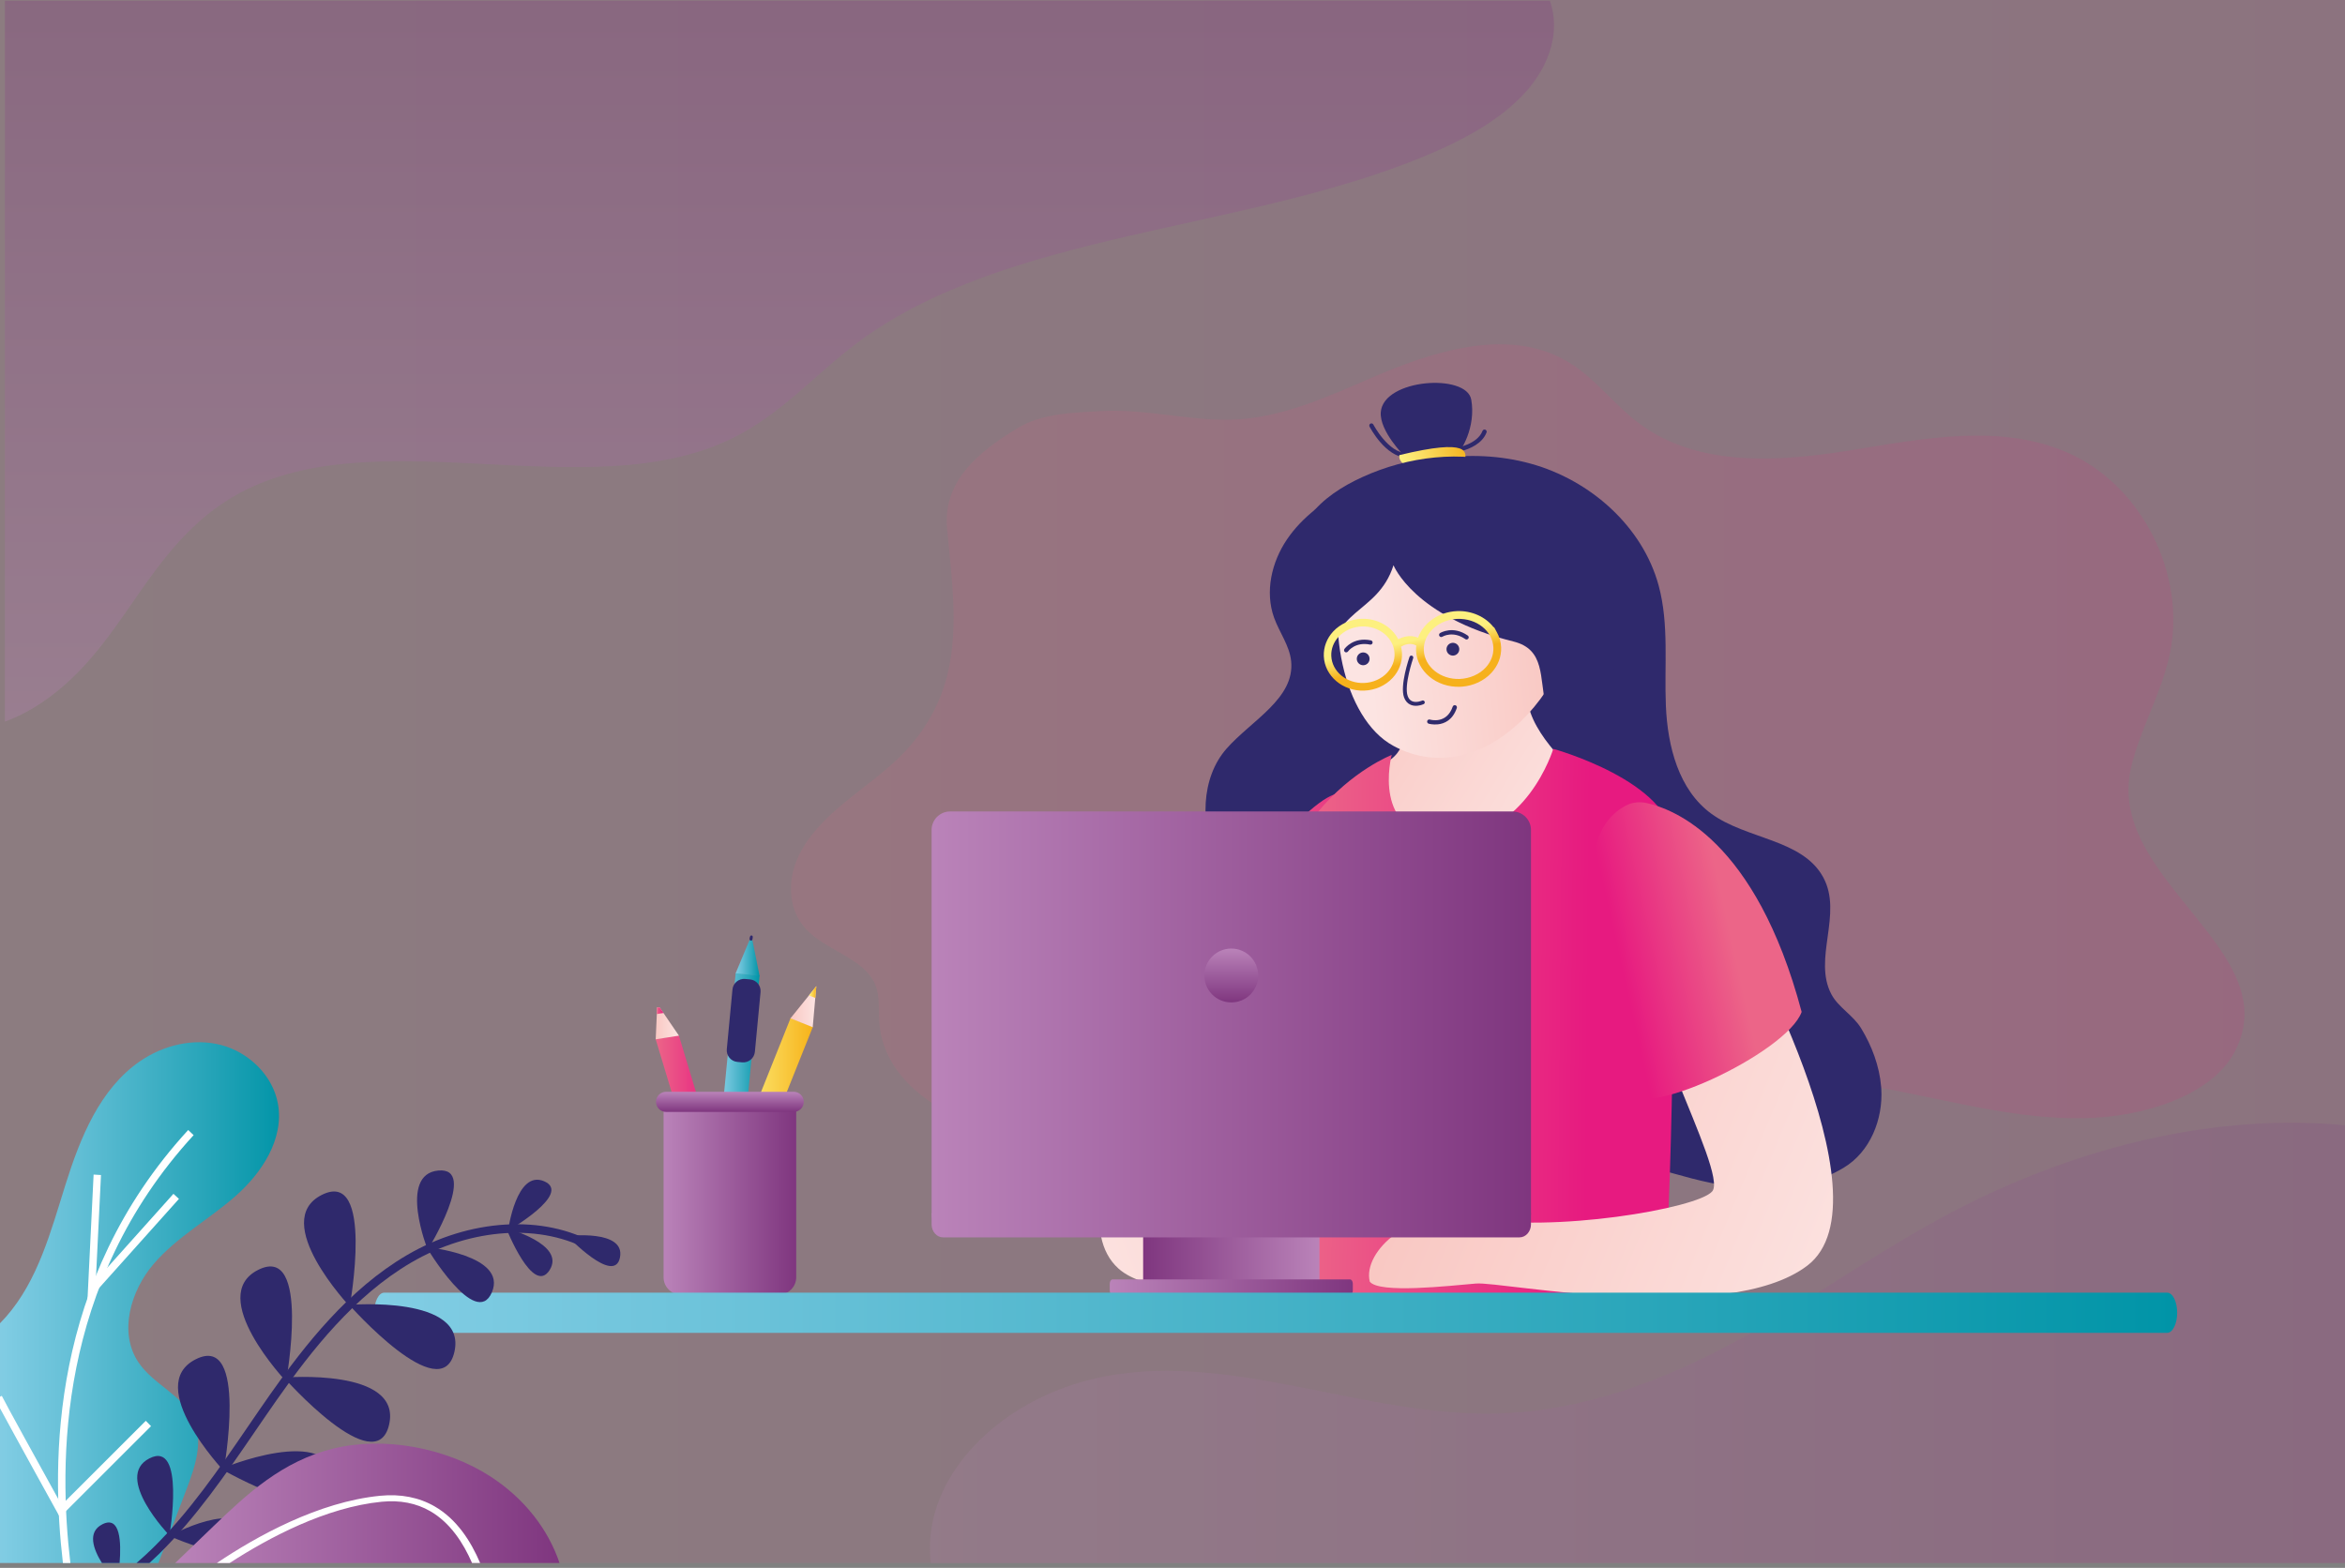 <?xml version="1.0" encoding="UTF-8"?>
<svg width="320px" height="214px" viewBox="0 0 320 214" version="1.1" xmlns="http://www.w3.org/2000/svg" xmlns:xlink="http://www.w3.org/1999/xlink">
    <rect x="0" y="0" width="320" height="214" fill="#808080" stroke="none"/>
    <title>iStock-1346899895 Edit</title>
    <defs>
        <linearGradient x1="0%" y1="50%" x2="100%" y2="50%" id="linearGradient-1">
            <stop stop-color="#EC6588" offset="0%"></stop>
            <stop stop-color="#E71A80" offset="100%"></stop>
        </linearGradient>
        <linearGradient x1="0%" y1="50%" x2="100%" y2="50%" id="linearGradient-2">
            <stop stop-color="#EC6588" offset="0%"></stop>
            <stop stop-color="#E71A80" offset="100%"></stop>
        </linearGradient>
        <linearGradient x1="-0%" y1="50.007%" x2="103.098%" y2="50.007%" id="linearGradient-3">
            <stop stop-color="#BA83B9" offset="0%"></stop>
            <stop stop-color="#7F367F" offset="100%"></stop>
        </linearGradient>
        <linearGradient x1="81.648%" y1="41.502%" x2="-2.251%" y2="73.985%" id="linearGradient-4">
            <stop stop-color="#F9C8C3" offset="0%"></stop>
            <stop stop-color="#FCE4E2" offset="100%"></stop>
        </linearGradient>
        <linearGradient x1="25.808%" y1="46.15%" x2="73.859%" y2="51.362%" id="linearGradient-5">
            <stop stop-color="#EC6588" offset="0%"></stop>
            <stop stop-color="#E71A80" offset="100%"></stop>
        </linearGradient>
        <linearGradient x1="84.69%" y1="78.722%" x2="22.218%" y2="34.812%" id="linearGradient-6">
            <stop stop-color="#FCE4E2" offset="0%"></stop>
            <stop stop-color="#F9C8C3" offset="100%"></stop>
        </linearGradient>
        <linearGradient x1="18.898%" y1="49.733%" x2="80.957%" y2="50.461%" id="linearGradient-7">
            <stop stop-color="#EC6588" offset="0%"></stop>
            <stop stop-color="#E71A80" offset="100%"></stop>
        </linearGradient>
        <linearGradient x1="20.135%" y1="43.178%" x2="102.297%" y2="75.686%" id="linearGradient-8">
            <stop stop-color="#F9C8C3" offset="0%"></stop>
            <stop stop-color="#FCE4E2" offset="100%"></stop>
        </linearGradient>
        <linearGradient x1="26.914%" y1="53.103%" x2="70.671%" y2="40.173%" id="linearGradient-9">
            <stop stop-color="#E71A80" offset="0%"></stop>
            <stop stop-color="#EC6588" offset="100%"></stop>
        </linearGradient>
        <linearGradient x1="100.006%" y1="50.009%" x2="0%" y2="50.009%" id="linearGradient-10">
            <stop stop-color="#BA83B9" offset="0%"></stop>
            <stop stop-color="#7F367F" offset="100%"></stop>
        </linearGradient>
        <linearGradient x1="-9.1399154e-14%" y1="50%" x2="100%" y2="50%" id="linearGradient-11">
            <stop stop-color="#BA83B9" offset="0%"></stop>
            <stop stop-color="#7F367F" offset="100%"></stop>
        </linearGradient>
        <linearGradient x1="0%" y1="50%" x2="100%" y2="50%" id="linearGradient-12">
            <stop stop-color="#BA83B9" offset="0%"></stop>
            <stop stop-color="#7F367F" offset="100%"></stop>
        </linearGradient>
        <linearGradient x1="0%" y1="49.98%" x2="100%" y2="49.98%" id="linearGradient-13">
            <stop stop-color="#BA83B9" offset="0%"></stop>
            <stop stop-color="#7F367F" offset="100%"></stop>
        </linearGradient>
        <linearGradient x1="50%" y1="0%" x2="50%" y2="100%" id="linearGradient-14">
            <stop stop-color="#BA83B9" offset="0%"></stop>
            <stop stop-color="#7F367F" offset="100%"></stop>
        </linearGradient>
        <linearGradient x1="3.884%" y1="53.922%" x2="96.861%" y2="45.929%" id="linearGradient-15">
            <stop stop-color="#FDF07F" offset="0%"></stop>
            <stop stop-color="#FBDF65" offset="29%"></stop>
            <stop stop-color="#F6B725" offset="91%"></stop>
            <stop stop-color="#F6B11C" offset="100%"></stop>
        </linearGradient>
        <linearGradient x1="16.132%" y1="54.208%" x2="84.546%" y2="45.264%" id="linearGradient-16">
            <stop stop-color="#FCE4E2" offset="0%"></stop>
            <stop stop-color="#F9C8C3" offset="100%"></stop>
        </linearGradient>
        <linearGradient x1="55.361%" y1="61.441%" x2="44.745%" y2="39.503%" id="linearGradient-17">
            <stop stop-color="#F6B11C" offset="0%"></stop>
            <stop stop-color="#F6B725" offset="9%"></stop>
            <stop stop-color="#FBDF65" offset="71%"></stop>
            <stop stop-color="#FDF07F" offset="100%"></stop>
        </linearGradient>
        <linearGradient x1="0%" y1="50%" x2="100%" y2="50%" id="linearGradient-18">
            <stop stop-color="#82CDE4" offset="0%"></stop>
            <stop stop-color="#68C1D8" offset="23%"></stop>
            <stop stop-color="#28A5B9" offset="72%"></stop>
            <stop stop-color="#0094A7" offset="100%"></stop>
        </linearGradient>
        <linearGradient x1="0%" y1="50%" x2="100.041%" y2="50%" id="linearGradient-19">
            <stop stop-color="#82CDE4" offset="0%"></stop>
            <stop stop-color="#68C1D8" offset="23%"></stop>
            <stop stop-color="#28A5B9" offset="72%"></stop>
            <stop stop-color="#0094A7" offset="100%"></stop>
        </linearGradient>
        <linearGradient x1="0%" y1="49.997%" x2="100%" y2="49.997%" id="linearGradient-20">
            <stop stop-color="#FDF07F" offset="0%"></stop>
            <stop stop-color="#FBE065" offset="29%"></stop>
            <stop stop-color="#F7B925" offset="90%"></stop>
            <stop stop-color="#F7B21A" offset="100%"></stop>
        </linearGradient>
        <linearGradient x1="9.5%" y1="49.5%" x2="90.5%" y2="49.5%" id="linearGradient-21">
            <stop stop-color="#F9C8C3" offset="0%"></stop>
            <stop stop-color="#FCE4E2" offset="100%"></stop>
        </linearGradient>
        <linearGradient x1="15.5%" y1="50.5%" x2="84.5%" y2="50.5%" id="linearGradient-22">
            <stop stop-color="#F9C8C3" offset="0%"></stop>
            <stop stop-color="#FCE4E2" offset="100%"></stop>
        </linearGradient>
        <linearGradient x1="0%" y1="50%" x2="100%" y2="50%" id="linearGradient-23">
            <stop stop-color="#F9C8C3" offset="0%"></stop>
            <stop stop-color="#FCE4E2" offset="100%"></stop>
        </linearGradient>
        <linearGradient x1="0%" y1="50.041%" x2="100%" y2="50.041%" id="linearGradient-24">
            <stop stop-color="#FDF07F" offset="0%"></stop>
            <stop stop-color="#FBE065" offset="29%"></stop>
            <stop stop-color="#F7B925" offset="90%"></stop>
            <stop stop-color="#F7B21A" offset="100%"></stop>
        </linearGradient>
        <linearGradient x1="0%" y1="49.996%" x2="100%" y2="49.996%" id="linearGradient-25">
            <stop stop-color="#EC6588" offset="0%"></stop>
            <stop stop-color="#E71A80" offset="100%"></stop>
        </linearGradient>
        <linearGradient x1="9.5%" y1="50%" x2="90.5%" y2="50%" id="linearGradient-26">
            <stop stop-color="#F9C8C3" offset="0%"></stop>
            <stop stop-color="#FCE4E2" offset="100%"></stop>
        </linearGradient>
        <linearGradient x1="14%" y1="50%" x2="86%" y2="50%" id="linearGradient-27">
            <stop stop-color="#F9C8C3" offset="0%"></stop>
            <stop stop-color="#FCE4E2" offset="100%"></stop>
        </linearGradient>
        <linearGradient x1="-4.78077535e-13%" y1="50.015%" x2="100%" y2="50.015%" id="linearGradient-28">
            <stop stop-color="#F9C8C3" offset="0%"></stop>
            <stop stop-color="#FCE4E2" offset="100%"></stop>
        </linearGradient>
        <linearGradient x1="-1.65966186e-12%" y1="49.855%" x2="100%" y2="49.855%" id="linearGradient-29">
            <stop stop-color="#EC6588" offset="0%"></stop>
            <stop stop-color="#E71A80" offset="100%"></stop>
        </linearGradient>
        <linearGradient x1="0%" y1="50%" x2="100%" y2="50%" id="linearGradient-30">
            <stop stop-color="#BA83B9" offset="0%"></stop>
            <stop stop-color="#7F367F" offset="100%"></stop>
        </linearGradient>
        <linearGradient x1="50.003%" y1="100%" x2="50.003%" y2="-1.10268514e-12%" id="linearGradient-31">
            <stop stop-color="#7F367F" offset="0%"></stop>
            <stop stop-color="#BA83B9" offset="100%"></stop>
        </linearGradient>
        <linearGradient x1="0.001%" y1="50%" x2="100%" y2="50%" id="linearGradient-32">
            <stop stop-color="#82CDE4" offset="0%"></stop>
            <stop stop-color="#68C1D8" offset="23%"></stop>
            <stop stop-color="#28A5B9" offset="72%"></stop>
            <stop stop-color="#0094A7" offset="100%"></stop>
        </linearGradient>
        <linearGradient x1="-0.637%" y1="50%" x2="100.001%" y2="50%" id="linearGradient-33">
            <stop stop-color="#82CDE4" offset="0%"></stop>
            <stop stop-color="#68C1D8" offset="23%"></stop>
            <stop stop-color="#28A5B9" offset="72%"></stop>
            <stop stop-color="#0094A7" offset="100%"></stop>
        </linearGradient>
        <linearGradient x1="-0.468%" y1="50.003%" x2="100.158%" y2="50.003%" id="linearGradient-34">
            <stop stop-color="#BA83B9" offset="0%"></stop>
            <stop stop-color="#7F367F" offset="100%"></stop>
        </linearGradient>
        <linearGradient x1="49.947%" y1="99.184%" x2="49.947%" y2="-1.209%" id="linearGradient-35">
            <stop stop-color="#BA83B9" offset="0%"></stop>
            <stop stop-color="#7F367F" offset="100%"></stop>
        </linearGradient>
    </defs>
    <g id="Welcome" stroke="none" stroke-width="1" fill="none" fill-rule="evenodd">
        <g id="Desktop-HD" transform="translate(-940, -1102)" fill-rule="nonzero">
            <g id="Helpful-Tips-Grid" transform="translate(180, 991.466)">
                <g id="Article-3" transform="translate(760, 110.534)">
                    <g id="iStock-1346899895-Edit" transform="translate(0, 0)">
                        <rect id="Rectangle" fill="url(#linearGradient-1)" opacity="0.12" x="0" y="0" width="319.999" height="213.332"></rect>
                        <path d="M212.238,48.492 C204.56,45.088 195.206,48.089 187.279,51.517 C181.189,54.152 174.75,57.112 168.017,57.282 C162.131,57.432 156.366,55.784 150.397,56.105 C146.505,56.314 142.235,56.402 138.929,58.393 C133.381,61.732 128.667,65.736 129.235,72.1 C129.861,79.096 131.049,86.67 128.877,93.529 C127.809,96.898 125.919,100.052 123.382,102.701 C120.981,105.208 118.041,107.236 115.329,109.468 C112.617,111.7 110.062,114.23 108.754,117.329 C107.448,120.427 107.604,124.202 109.937,126.761 C112.67,129.757 117.91,130.755 119.433,134.387 C120.09,135.955 119.878,137.694 119.974,139.37 C120.565,149.598 133.217,154.947 143.075,155.841 C155.522,156.969 167.614,152.985 179.586,150.219 C205.222,144.298 233.103,143.847 259.062,148.933 C267.351,150.557 275.623,152.75 284.195,152.627 C292.765,152.505 301.975,149.395 305.012,143.445 C312.075,129.605 287.211,120.011 290.811,104.748 C292.053,99.481 294.908,94.706 296.06,89.418 C298.44,78.493 292.319,66.286 282.22,61.814 C273.04,57.749 262.51,59.849 252.62,61.45 C242.731,63.053 231.674,63.813 223.627,57.758 C220.272,55.234 217.712,51.685 214.139,49.493 C213.518,49.112 212.884,48.78 212.238,48.493 L212.238,48.492 Z" id="Path" fill="url(#linearGradient-2)" opacity="0.12"></path>
                        <path d="M264.959,166.185 C255.24,171.457 246.547,177.809 236.838,183.09 C227.128,188.373 216.006,192.643 204.172,192.929 C186.158,193.363 168.477,184.582 150.942,187.834 C138.885,190.07 129.077,198.385 127.225,207.939 C126.878,209.727 126.817,211.539 127.013,213.334 L320,213.334 L320,153.597 C319.08,153.506 318.159,153.431 317.236,153.378 C298.66,152.303 280.251,157.891 264.96,166.186 L264.959,166.185 Z" id="Path" fill="url(#linearGradient-3)" opacity="0.16"></path>
                        <path d="M256.703,148.35 C256.475,145.526 255.44,142.763 253.967,140.346 C252.876,138.555 250.864,137.503 249.916,135.717 C247.346,130.866 251.52,124.743 248.794,119.734 C245.959,114.528 238.344,114.574 233.531,111.065 C229.058,107.805 227.564,101.854 227.328,96.365 C227.091,90.876 227.78,85.266 226.35,79.957 C224.166,71.853 217.015,65.52 208.843,63.274 C200.671,61.028 191.713,62.572 184.218,66.5 C180.877,68.25 177.717,70.525 175.615,73.633 C173.513,76.74 172.595,80.782 173.861,84.305 C174.582,86.314 175.974,88.12 176.19,90.241 C176.71,95.333 170.778,98.324 167.377,102.181 C163.841,106.192 163.746,112.736 166.121,117.51 C168.877,123.049 172.282,122.745 172.53,125.119 C172.693,126.677 171.846,128.179 170.77,129.327 C169.694,130.475 168.375,131.378 167.271,132.501 C163.058,136.781 162.83,144.287 166.777,148.81 C168.79,151.117 171.534,152.485 174.326,153.645 C176.902,154.715 178.909,156.435 181.551,157.434 C187.954,159.855 195.034,160.523 201.776,159.278 C205.012,158.681 208.176,157.657 211.455,157.367 C218.039,156.785 224.46,159.178 230.851,160.843 C237.808,162.655 245.184,163.21 251.583,159.389 C255.204,157.226 256.98,152.771 256.722,148.59 C256.716,148.51 256.711,148.43 256.704,148.351 L256.703,148.35 Z" id="Path" fill="#2F296C"></path>
                        <path d="M164.745,132.331 C164.745,132.331 142.577,164.038 152.61,173.129 C159.718,179.57 188.563,173.801 191.633,174.198 C194.779,174.606 198.709,176.919 201.883,171.886 C205.208,165.018 198.171,166.542 190.925,167.787 C181.707,169.373 166.355,166.741 164.689,164.493 C162.809,161.958 180.471,139.011 178.729,131.243 C175.731,117.884 172.262,120.403 164.745,132.33 L164.745,132.331 Z" id="Path" fill="url(#linearGradient-4)"></path>
                        <path d="M182.053,108.437 C177.098,110.246 165.918,124.75 160.778,134.846 C160.027,136.422 168.423,145.574 177.931,147.847 C183.342,148.806 197.771,102.698 182.053,108.437 L182.053,108.437 Z" id="Path" fill="url(#linearGradient-5)"></path>
                        <path d="M208.588,96.374 C205.868,84.798 208.062,77.546 208.062,77.546 C208.062,77.546 190.781,71.342 192.462,77.836 C193.715,82.672 193.347,87.936 192.337,94.994 C191.998,97.365 192.514,101.652 189.774,103.664 C187.113,105.618 183.066,107.216 181.717,108.941 C177.694,114.084 179.798,117.176 187.69,120.497 C194.094,123.193 223.774,114.772 217.599,108.108 C215.754,106.117 209.748,101.308 208.59,96.374 L208.588,96.374 Z" id="Path" fill="url(#linearGradient-6)"></path>
                        <path d="M175.703,148.265 C176.529,150.181 172.647,165.646 171.013,177.039 L227.022,177.039 C228.488,158.395 228.494,121.131 228.33,114.922 C228.111,106.658 211.96,102.208 211.96,102.208 C211.96,102.208 208.295,114.404 197.331,114.272 C186.933,114.146 189.913,103.04 189.913,103.04 C189.913,103.04 184.539,105.122 179.786,110.885 C175.937,115.552 172.527,127.653 171.018,131.03 C166.442,141.274 172.799,146.345 175.702,148.265 L175.703,148.265 Z" id="Path" fill="url(#linearGradient-7)"></path>
                        <path d="M236.694,125.317 C236.694,125.317 258.444,163.757 246.623,172.749 C235.638,181.105 205,174.89 201.428,175.189 C197.766,175.494 188.205,176.601 186.921,174.931 C185.894,170.823 192.654,164.551 201.034,166.209 C211.692,168.317 231.667,164.963 233.655,162.606 C235.896,159.947 221.715,135.797 223.923,127.477 C227.722,113.168 228.252,112.106 236.692,125.317 L236.694,125.317 Z" id="Path" fill="url(#linearGradient-8)"></path>
                        <path d="M224.7,109.609 C228.276,110.405 239.57,114.485 245.854,138.115 C243.838,143.782 223.006,153.474 222.134,148.725 C219.547,134.639 212.475,115.07 221.798,109.985 C222.683,109.502 223.716,109.389 224.702,109.608 L224.7,109.609 Z" id="Path" fill="url(#linearGradient-9)"></path>
                        <g id="Group" transform="translate(127.126, 110.756)">
                            <rect id="Rectangle" fill="url(#linearGradient-10)" x="28.868" y="57.706" width="24.056" height="7.217"></rect>
                            <path d="M57.098,63.87 L24.695,63.87 C24.484,63.87 24.312,64.138 24.312,64.469 L24.312,65.378 C24.312,65.709 24.483,65.977 24.695,65.977 L57.098,65.977 C57.309,65.977 57.481,65.709 57.481,65.378 L57.481,64.469 C57.481,64.138 57.31,63.87 57.098,63.87 Z" id="Path" fill="url(#linearGradient-11)"></path>
                            <g id="Path">
                                <path d="M79.27,0.001 L2.523,0.001 C1.135,0.001 0,1.136 0,2.524 L0.004,54.868 C0.004,56.254 1.135,57.736 2.521,57.736 L79.269,57.736 C80.656,57.736 81.792,56.212 81.792,54.825 L81.792,2.523 C81.792,1.135 80.657,1.51581819e-14 79.269,1.51581819e-14 L79.27,0.001 Z" fill="url(#linearGradient-12)"></path>
                                <path d="M0,56.356 C0,57.333 0.704,58.133 1.565,58.133 L80.226,58.133 C81.088,58.133 81.792,57.333 81.792,56.356 L81.792,54.806 L0,54.806 L0,56.356 Z" fill="url(#linearGradient-13)"></path>
                            </g>
                            <circle id="Oval" fill="url(#linearGradient-14)" cx="40.896" cy="22.388" r="3.676"></circle>
                        </g>
                        <g id="Group" transform="translate(186.852, 52.258)">
                            <path d="M15.833,6.388 C15.683,6.328 15.512,6.405 15.453,6.557 C14.752,8.393 11.928,8.85 11.9,8.856 C11.732,8.886 11.629,9.032 11.653,9.192 C11.679,9.352 11.828,9.462 11.989,9.438 C12.025,9.433 12.281,9.392 12.651,9.29 C13.629,9.022 15.405,8.333 16.004,6.768 C16.061,6.616 15.985,6.445 15.833,6.388 L15.833,6.388 Z" id="Path" fill="#2F296C"></path>
                            <path d="M5.165,9.625 C2.577,9.553 0.577,5.725 0.557,5.688 C0.483,5.544 0.304,5.485 0.16,5.561 C0.015,5.636 -0.041,5.813 0.032,5.957 C0.12,6.128 2.211,10.132 5.148,10.214 C5.177,10.214 5.207,10.212 5.235,10.204 C5.356,10.17 5.448,10.061 5.451,9.928 C5.455,9.765 5.328,9.629 5.164,9.625 L5.165,9.625 Z" id="Path" fill="#2F296C"></path>
                            <path d="M1.572,3.993 C1.369,6.593 4.803,9.994 4.803,9.994 C4.803,9.994 10.819,10.484 11.696,9.97 C12.573,9.457 14.58,5.97 13.913,2.278 C13.263,-1.332 1.927,-0.571 1.571,3.993 L1.572,3.993 Z" id="Path" fill="#2F296C"></path>
                            <path d="M4.105,9.86 C4.105,9.86 3.952,10.6 4.717,11.062 C5.483,11.525 12.985,11.466 13.075,10.514 C13.164,9.562 13.919,7.486 4.105,9.86 L4.105,9.86 Z" id="Path" fill="url(#linearGradient-15)"></path>
                        </g>
                        <path d="M209.216,65.392 C199.283,59.076 187.958,64.616 183.923,75.673 C180.649,84.648 183.227,98.041 190.125,101.792 C202.204,108.36 215.951,94.217 215.898,77.854 C215.878,72.01 213.116,67.872 209.216,65.392 Z" id="Path" fill="url(#linearGradient-16)"></path>
                        <path d="M185.927,89.056 C185.449,89.108 185.101,89.537 185.153,90.017 C185.205,90.496 185.634,90.844 186.114,90.792 C186.594,90.74 186.941,90.31 186.889,89.83 C186.837,89.352 186.407,89.004 185.927,89.056 Z" id="Path" fill="#302B6C"></path>
                        <path d="M198.169,87.742 C197.69,87.793 197.342,88.224 197.394,88.704 C197.446,89.184 197.875,89.53 198.355,89.478 C198.834,89.428 199.182,88.997 199.13,88.517 C199.078,88.038 198.649,87.69 198.169,87.742 Z" id="Path" fill="#302B6C"></path>
                        <path d="M194.054,95.628 C194.046,95.63 193.299,95.962 192.71,95.714 C192.429,95.596 192.229,95.366 192.098,95.01 C191.565,93.556 192.831,89.872 192.843,89.834 C192.891,89.696 192.818,89.545 192.681,89.497 C192.543,89.45 192.391,89.522 192.343,89.66 C192.289,89.818 191.001,93.561 191.599,95.192 C191.782,95.686 192.087,96.026 192.507,96.202 C192.827,96.336 193.166,96.35 193.461,96.32 C193.906,96.272 194.249,96.118 194.271,96.108 C194.405,96.046 194.463,95.89 194.402,95.757 C194.342,95.625 194.19,95.565 194.051,95.625 L194.054,95.628 Z" id="Path" fill="#302B6C"></path>
                        <path d="M198.613,96.262 C198.462,96.21 198.291,96.292 198.239,96.445 C197.409,98.87 195.219,98.24 195.126,98.212 C194.969,98.165 194.806,98.253 194.759,98.408 C194.713,98.562 194.799,98.728 194.954,98.774 C194.966,98.778 195.518,98.94 196.218,98.865 C197.105,98.77 198.229,98.294 198.797,96.636 C198.85,96.481 198.767,96.314 198.613,96.261 L198.613,96.262 Z" id="Path" fill="#302B6C"></path>
                        <path d="M187.074,87.402 C184.669,86.906 183.511,88.51 183.463,88.578 C183.37,88.712 183.402,88.894 183.534,88.988 C183.595,89.032 183.667,89.048 183.735,89.04 C183.817,89.032 183.894,88.989 183.945,88.918 C183.985,88.862 184.941,87.568 186.954,87.98 C187.113,88.012 187.269,87.91 187.302,87.75 C187.334,87.592 187.233,87.436 187.073,87.402 L187.074,87.402 Z" id="Path" fill="#302B6C"></path>
                        <path d="M196.514,86.404 C196.377,86.489 196.334,86.669 196.418,86.808 C196.502,86.948 196.682,86.992 196.822,86.906 C196.879,86.872 198.271,86.056 199.959,87.233 C200.02,87.274 200.091,87.292 200.159,87.284 C200.24,87.274 200.319,87.232 200.37,87.16 C200.463,87.026 200.43,86.842 200.296,86.749 C198.282,85.345 196.586,86.361 196.514,86.405 L196.514,86.404 Z" id="Path" fill="#302B6C"></path>
                        <path d="M219.742,77.12 C219.458,75.936 219.035,74.794 218.494,73.705 C216.096,68.872 211.366,65.089 206.003,63.421 C199.431,61.378 192.114,62.285 185.918,65.113 C183.155,66.374 180.526,68.052 178.73,70.42 C176.935,72.788 176.075,75.93 177.002,78.74 C177.349,79.79 177.927,80.784 178.321,81.814 C178.527,82.354 178.685,82.905 178.725,83.48 C178.759,83.99 179.727,85.702 179.61,86.157 C180.062,88.301 180.058,89.26 181.743,91.426 C181.187,82.972 187.953,84.06 190.159,77.15 C190.159,77.15 192.946,84.189 206.523,87.558 C210.871,88.637 210.054,92.465 210.952,96.449 C211.802,100.217 216.111,105.538 220.26,101.328 C220.723,100.858 220.648,100.797 220.875,100.261 C222.159,97.218 220.098,93.254 220.071,90.033 C220.035,85.714 220.754,81.333 219.744,77.116 L219.742,77.12 Z" id="Path" fill="#2F296C"></path>
                        <path d="M204.23,86.228 L204.196,86.185 C204.14,86.084 204.084,85.978 204.034,85.87 L203.872,85.588 L203.823,85.617 C202.702,84.176 200.82,83.334 198.842,83.408 C196.389,83.501 194.25,84.973 193.51,87.041 C192.422,86.582 191.395,86.942 190.806,87.254 C189.901,85.494 187.93,84.384 185.793,84.461 C184.309,84.517 182.897,85.146 181.926,86.193 C181.054,87.133 180.601,88.328 180.647,89.557 C180.751,92.258 183.229,94.369 186.17,94.261 C187.667,94.206 189.067,93.576 190.037,92.529 C190.909,91.589 191.363,90.394 191.317,89.165 C191.305,88.869 191.261,88.568 191.186,88.264 C191.591,88.02 192.43,87.649 193.265,88.104 C193.237,88.34 193.227,88.565 193.235,88.785 C193.345,91.633 196.038,93.854 199.239,93.738 C199.335,93.736 199.433,93.729 199.529,93.721 C201.074,93.596 202.512,92.921 203.51,91.845 C204.42,90.864 204.895,89.626 204.847,88.36 C204.818,87.622 204.614,86.91 204.23,86.229 L204.23,86.228 Z M199.199,92.67 C196.581,92.766 194.381,91.005 194.294,88.745 C194.255,87.765 194.629,86.8 195.345,86.029 C196.163,85.146 197.353,84.593 198.638,84.488 C198.719,84.481 198.801,84.477 198.883,84.473 C201.502,84.377 203.702,86.138 203.788,88.398 C203.826,89.38 203.452,90.344 202.736,91.116 C201.866,92.053 200.563,92.61 199.199,92.67 Z M186.133,93.22 C183.751,93.306 181.749,91.646 181.667,89.518 C181.63,88.57 181.985,87.645 182.666,86.91 C183.455,86.06 184.613,85.552 185.834,85.502 C188.214,85.414 190.217,87.076 190.299,89.204 C190.337,90.152 189.982,91.077 189.301,91.812 C188.513,92.662 187.354,93.176 186.133,93.22 Z" id="Shape" fill="url(#linearGradient-17)"></path>
                        <g id="Group" transform="translate(89.464, 127.678)">
                            <g transform="translate(8.916, 0)" id="Path">
                                <polygon fill="url(#linearGradient-18)" points="3.261 26.264 0 25.918 2.012 5.107 5.273 5.455"></polygon>
                                <path d="M4.716,2.764 L4.276,0.57 C4.276,0.57 4.269,0.572 4.267,0.574 C4.228,0.631 4.164,0.67 4.073,0.656 C4.005,0.646 3.96,0.611 3.933,0.566 L3.085,2.587 L2.007,5.162 L3.637,5.338 L5.268,5.515 L4.716,2.764 Z" fill="url(#linearGradient-19)"></path>
                                <path d="M3.968,6 L3.299,5.939 C2.432,5.86 1.656,6.504 1.573,7.371 L0.799,15.53 C0.716,16.403 1.363,17.182 2.236,17.262 L2.905,17.323 C3.772,17.402 4.548,16.758 4.631,15.891 L5.405,7.732 C5.488,6.859 4.841,6.08 3.968,6 L3.968,6 Z" fill="#2F296C"></path>
                                <path d="M4.176,0.002 C3.941,-0.03 3.913,0.402 3.908,0.507 C3.901,0.612 3.984,0.703 4.091,0.708 C4.197,0.714 4.289,0.634 4.296,0.528 C4.303,0.423 4.451,0.039 4.176,0.002 L4.176,0.002 Z" fill="#2F296C"></path>
                            </g>
                            <g transform="translate(10.629, 6.91)" id="Path">
                                <polygon fill="url(#linearGradient-20)" points="3.036 25.052 0 23.849 7.799 4.355 10.835 5.556"></polygon>
                                <polygon fill="url(#linearGradient-21)" points="10.088 3.139 10.053 3.124 10.021 3.144 10.024 3.107 9.993 3.084 10.031 3.075 10.043 3.041 10.064 3.072 10.101 3.075 10.077 3.103"></polygon>
                                <polygon fill="url(#linearGradient-22)" points="9.867 3.548 9.873 3.596 9.881 3.643 9.836 3.625 9.789 3.607 9.828 3.577"></polygon>
                                <g transform="translate(7.777, -0)">
                                    <polygon fill="url(#linearGradient-23)" points="3.035 5.613 1.517 5.009 0 4.405 1.763 2.215 3.524 0.024 3.28 2.819"></polygon>
                                    <polygon fill="url(#linearGradient-24)" points="3.393 1.62 2.955 1.448 2.517 1.275 3.024 0.637 3.531 1.51581819e-14 3.461 0.811"></polygon>
                                </g>
                            </g>
                            <g transform="translate(0, 9.811)" id="Path">
                                <polygon fill="url(#linearGradient-25)" points="8.567 21.709 5.399 22.213 0 4.321 3.168 3.817"></polygon>
                                <polygon fill="url(#linearGradient-26)" points="1.116 2.381 1.079 2.387 1.065 2.416 1.045 2.388 1.008 2.384 1.032 2.361 1.021 2.331 1.057 2.344 1.089 2.328 1.087 2.36"></polygon>
                                <polygon fill="url(#linearGradient-27)" points="1.183 2.784 1.217 2.815 1.252 2.847 1.204 2.855 1.156 2.861 1.169 2.823"></polygon>
                                <path d="M1.705,1.703 L0.553,0.013 C0.527,0.019 0.499,0.021 0.469,0.02 C0.401,0.017 0.297,0.001 0.247,0 C0.233,0 0.22,0 0.207,0 L0.12,1.952 L0.013,4.367 L1.599,4.117 L3.184,3.868 L1.705,1.703 L1.705,1.703 Z" fill="url(#linearGradient-28)"></path>
                                <path d="M0.649,0.144 L0.56,0.013 C0.531,0.019 0.501,0.023 0.469,0.021 C0.401,0.019 0.297,0.003 0.247,0.001 C0.231,0.001 0.216,0.001 0.2,0.001 L0.192,0.219 L0.165,0.919 L0.623,0.845 L1.079,0.772 L0.648,0.145 L0.649,0.144 Z" fill="url(#linearGradient-29)"></path>
                            </g>
                            <path d="M18.557,21.974 L1.717,21.974 C1.328,22.398 1.088,22.955 1.088,23.567 L1.088,46.664 C1.088,47.979 2.187,49.053 3.528,49.053 L16.747,49.053 C18.088,49.053 19.187,47.979 19.187,46.664 L19.187,23.567 C19.187,22.955 18.947,22.398 18.557,21.974 L18.557,21.974 Z" id="Path" fill="url(#linearGradient-30)"></path>
                            <path d="M18.845,24.087 L1.428,24.087 C0.672,24.087 0.053,23.468 0.053,22.712 L0.053,22.712 C0.053,21.956 0.672,21.338 1.428,21.338 L18.845,21.338 C19.601,21.338 20.22,21.956 20.22,22.712 L20.22,22.712 C20.22,23.468 19.601,24.087 18.845,24.087 Z" id="Path" fill="url(#linearGradient-31)"></path>
                        </g>
                        <path d="M295.739,181.918 L52.422,181.918 C51.673,181.918 51.06,180.685 51.06,179.178 L51.06,179.178 C51.06,177.671 51.673,176.438 52.422,176.438 L295.737,176.438 C296.487,176.438 297.1,177.671 297.1,179.178 L297.1,179.178 C297.1,180.685 296.487,181.918 295.737,181.918 L295.739,181.918 Z" id="Path" fill="url(#linearGradient-32)"></path>
                        <g id="Group" transform="translate(-0, 142.253)">
                            <g transform="translate(0, 0)" id="Path">
                                <path d="M26.445,51.537 C24.96,48.182 20.932,46.732 18.889,43.685 C16.16,39.617 17.825,33.921 20.976,30.253 C24.127,26.584 28.479,24.212 32.108,21.026 C35.737,17.841 38.796,13.198 37.923,8.383 C37.221,4.511 33.929,1.359 30.155,0.376 C26.38,-0.607 22.277,0.407 19.085,2.609 C13.624,6.38 10.948,13.028 8.944,19.412 C6.94,25.796 5.184,32.55 0.775,37.529 C0.525,37.81 0.265,38.085 0.001,38.357 L0.001,71.08 L21.619,71.08 C22.901,67.712 24.184,64.344 25.468,60.974 C26.621,57.948 27.771,54.522 26.448,51.536 L26.445,51.537 Z" fill="url(#linearGradient-33)"></path>
                                <path d="M26.423,12.681 L25.679,11.982 C6.765,32.594 6.981,57.336 8.585,71.078 L9.601,71.078 C8.007,57.516 7.751,33.029 26.423,12.68 L26.423,12.681 Z" fill="#FFFFFF"></path>
                                <path d="M8.173,64.828 L20.609,52.401 L19.895,51.672 L8.4,63.157 C5.54,57.988 0.564,48.96 0.247,48.266 L2.07240768e-15,48.38 L2.07240768e-15,49.96 C1.976,53.629 7.568,63.734 7.847,64.238 L8.172,64.829 L8.173,64.828 Z" fill="#FFFFFF"></path>
                                <polygon fill="#FFFFFF" points="13.077 32.518 13.781 18.126 12.773 18.064 11.928 35.33 24.419 21.382 23.665 20.693"></polygon>
                            </g>
                            <g transform="translate(12.699, 17.496)" fill="#2F296C" id="Path">
                                <path d="M22.104,35.622 C23.109,34.154 24.112,32.687 25.132,31.234 C29.819,24.559 35.653,17.124 43.4,12.585 C51.596,7.782 61.256,7.182 68.01,11.057 L68.612,10.036 C61.497,5.956 51.371,6.56 42.812,11.574 C34.867,16.23 28.928,23.79 24.167,30.57 C23.144,32.026 22.139,33.498 21.131,34.97 C17.209,40.705 13.153,46.633 8.144,51.554 C7.509,52.177 6.763,52.866 5.931,53.583 L7.693,53.583 C8.121,53.194 8.547,52.797 8.967,52.385 C14.061,47.382 18.149,41.405 22.104,35.622 L22.104,35.622 Z"></path>
                                <path d="M64.725,8.954 C64.725,8.954 71.161,15.734 71.905,11.866 C72.649,8 64.725,8.954 64.725,8.954 Z"></path>
                                <path d="M56.381,7.892 C56.381,7.892 60.034,17.17 62.298,13.609 C64.562,10.046 56.381,7.892 56.381,7.892 Z"></path>
                                <path d="M61.58,1.493 C57.75,-0.184 56.634,8.212 56.634,8.212 C56.634,8.212 65.409,3.17 61.58,1.493 Z"></path>
                                <path d="M1.283,48.294 C-0.821,49.346 0.036,51.701 1.209,53.583 L3.623,53.583 C3.848,50.81 3.74,47.065 1.281,48.294 L1.283,48.294 Z"></path>
                                <path d="M47.111,0.017 C41.579,0.532 45.669,10.848 45.669,10.848 C45.669,10.848 52.643,-0.496 47.111,0.017 Z"></path>
                                <path d="M7.696,39.302 C2.728,41.835 10.423,49.822 10.423,49.822 C10.423,49.822 12.664,36.769 7.696,39.302 Z"></path>
                                <path d="M31.235,3.332 C24.029,6.92 35.023,18.556 35.023,18.556 C35.023,18.556 38.44,-0.256 31.235,3.332 Z"></path>
                                <path d="M22.553,13.565 C15.348,17.153 26.341,28.789 26.341,28.789 C26.341,28.789 29.759,9.977 22.553,13.565 Z"></path>
                                <path d="M14.036,25.766 C6.831,29.354 17.824,40.99 17.824,40.99 C17.824,40.99 21.241,22.178 14.036,25.766 Z"></path>
                                <path d="M34.963,18.358 C34.963,18.358 47.523,32.571 49.308,24.777 C51.093,16.982 34.963,18.358 34.963,18.358 L34.963,18.358 Z"></path>
                                <path d="M26.053,28.278 C26.053,28.278 38.613,42.491 40.399,34.697 C42.184,26.902 26.053,28.278 26.053,28.278 Z"></path>
                                <path d="M17.457,40.735 C17.457,40.735 33.927,50.238 33.171,42.317 C32.415,34.395 17.457,40.735 17.457,40.735 Z"></path>
                                <path d="M45.488,10.466 C45.488,10.466 52.216,21.754 54.417,16.653 C56.62,11.553 45.488,10.466 45.488,10.466 Z"></path>
                                <path d="M10.419,49.909 C10.419,49.909 22.475,55.262 21.377,49.866 C20.28,44.471 10.419,49.909 10.419,49.909 Z"></path>
                            </g>
                            <g transform="translate(23.913, 54.784)" id="Path">
                                <path d="M42.908,4.421 C36.943,0.603 28.591,-1.043 21.541,0.686 C14.612,2.387 9.769,6.895 5.288,11.206 C3.525,12.902 1.763,14.598 0,16.294 L52.438,16.294 C50.918,11.751 47.666,7.465 42.906,4.419 L42.908,4.421 Z" fill="url(#linearGradient-34)"></path>
                                <path d="M35.413,8.579 C33.267,7.337 30.763,6.847 27.977,7.119 C19.537,7.946 11.079,12.669 5.684,16.295 L7.427,16.295 C12.761,12.838 20.571,8.681 28.177,7.935 C30.672,7.69 32.9,8.125 34.801,9.225 C37.515,10.794 39.3,13.533 40.501,16.295 L41.605,16.295 C40.342,13.325 38.421,10.319 35.413,8.579 Z" fill="#FFFFFF"></path>
                            </g>
                        </g>
                        <path d="M208.355,12.38 C204.955,16.256 199.861,19.043 194.546,21.257 C169.562,31.672 137.314,31.536 116.909,46.848 C111.104,51.204 106.52,56.67 99.649,59.956 C80.078,69.31 51.636,57.137 32.727,67.285 C26.196,70.789 22.127,76.389 18.371,81.829 C14.615,87.268 10.76,92.922 4.468,96.681 C3.299,97.38 2.019,97.992 0.668,98.502 L0.668,0.104 L211.494,0.104 C212.972,4.215 211.475,8.823 208.355,12.38 Z" id="Path" fill="url(#linearGradient-35)" opacity="0.28"></path>
                    </g>
                </g>
            </g>
        </g>
    </g>
</svg>